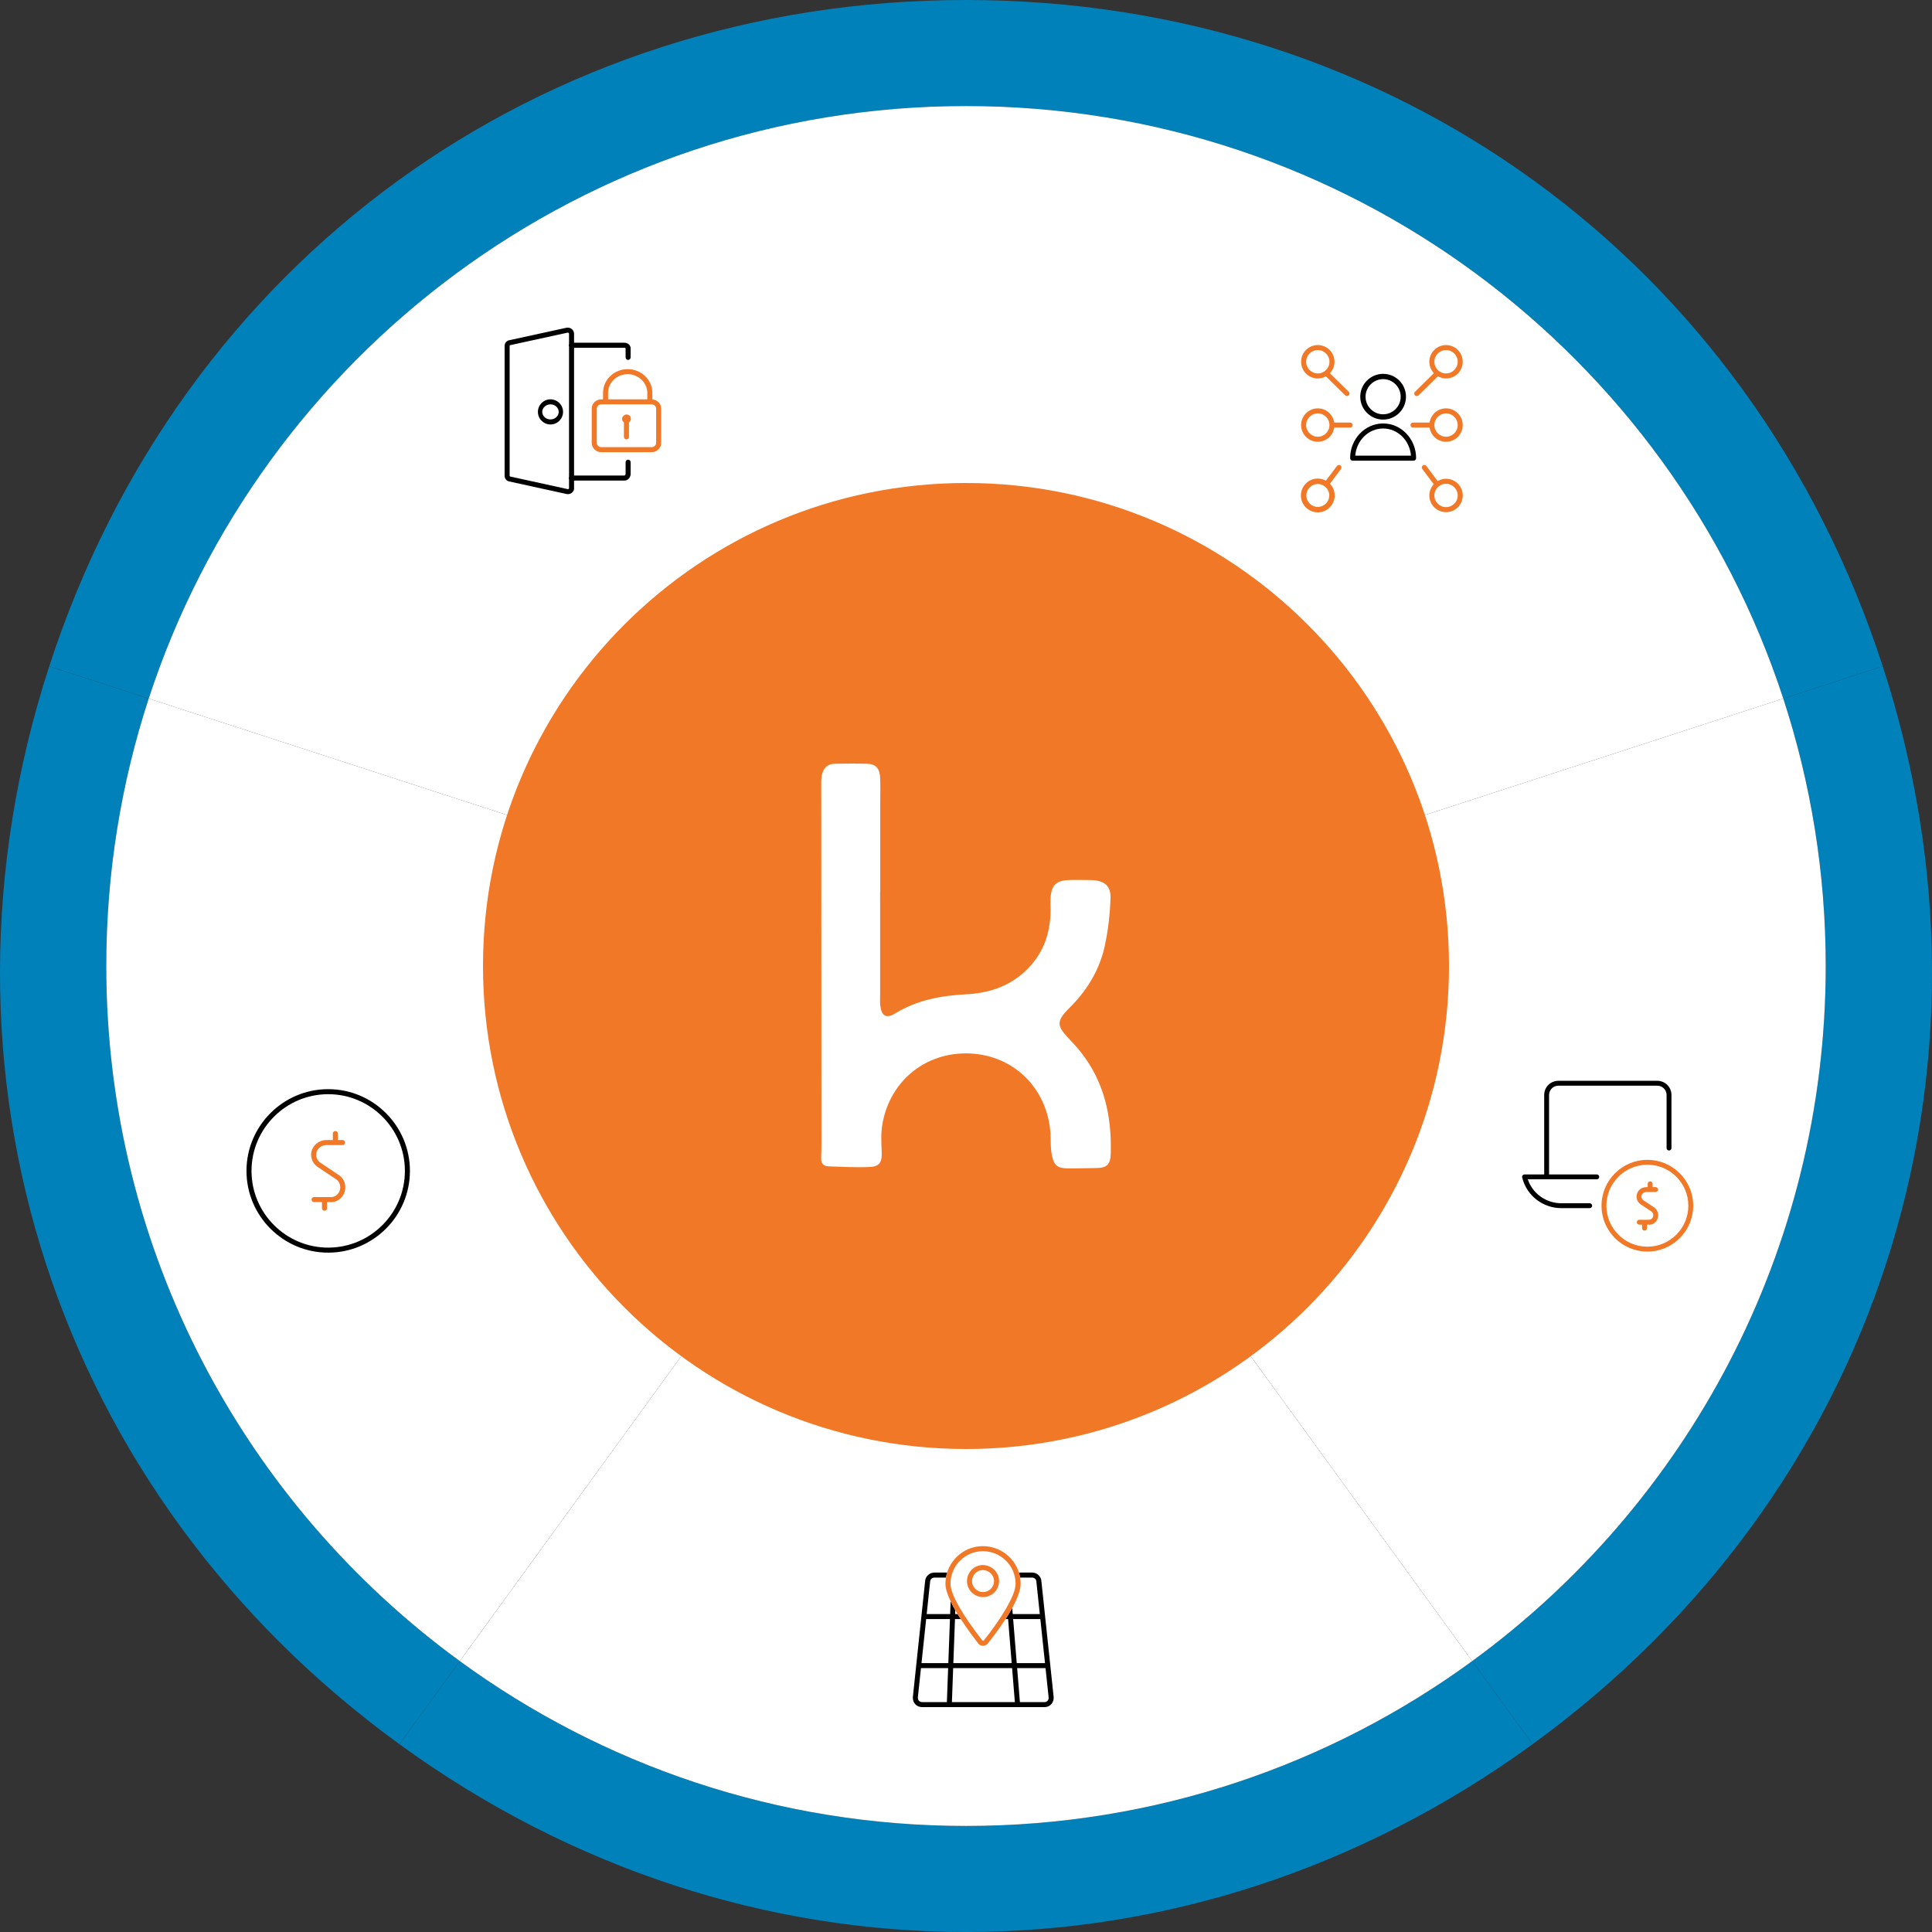 <svg width="550" height="550" viewBox="0 0 550 550" fill="none" xmlns="http://www.w3.org/2000/svg">
<rect x="0" y="0" width="550" height="550" fill="#333333" stroke="none"/>
<g clip-path="url(#clip0_2682_85191)">
<path d="M275 30.189V0C153.76 0 51.489 74.324 14.024 189.661L42.34 198.864C74.349 100.938 166.407 30.189 275 30.189Z" fill="#0181BA"/>
<path d="M275 30.189C166.407 30.189 74.349 100.939 42.34 198.864L275 274.48V30.189Z" fill="white"/>
<path d="M185.704 113.7V111.818C185.704 108.106 182.557 105.087 178.689 105.087C174.82 105.087 171.673 108.106 171.673 111.818V113.679H171.173C169.672 113.679 168.452 114.868 168.452 116.328V126.081C168.452 127.541 169.672 128.729 171.173 128.729H185.489C186.997 128.729 188.224 127.541 188.224 126.081V116.328C188.224 114.939 187.111 113.808 185.704 113.7ZM173.105 111.818C173.105 108.896 175.61 106.519 178.689 106.519C181.715 106.519 184.273 108.945 184.273 111.818V113.679H173.105V111.818ZM186.792 126.081C186.792 126.808 186.118 127.297 185.489 127.297H171.173C170.401 127.297 169.884 126.668 169.884 126.081V116.328C169.884 115.74 170.401 115.111 171.173 115.111H185.489C186.294 115.111 186.792 115.743 186.792 116.328V126.081Z" fill="#F07826"/>
<path d="M178.447 117.997C178.41 117.991 178.376 117.975 178.338 117.975C178.336 117.975 178.335 117.976 178.334 117.976C178.333 117.976 178.332 117.975 178.331 117.975C178.319 117.975 178.308 117.983 178.297 117.983C178.204 117.989 178.116 118.009 178.036 118.047C177.535 118.207 177.085 118.715 177.085 119.221C177.085 119.663 177.301 120.018 177.622 120.242V124.376C177.622 124.772 177.942 125.092 178.338 125.092C178.733 125.092 179.053 124.772 179.053 124.376V120.244C179.376 120.022 179.59 119.669 179.59 119.221C179.59 118.552 179.103 118.055 178.447 117.997Z" fill="#F07826"/>
<path d="M178.813 102.452C179.208 102.452 179.528 102.132 179.528 101.736V99.159C179.528 98.282 178.739 97.569 177.767 97.569H163.423V95.019C163.423 94.056 162.626 93.273 161.647 93.273H161.461C161.409 93.273 161.359 93.278 161.309 93.29L144.999 96.85C144.205 96.994 143.651 97.671 143.651 98.499V135.43C143.651 136.25 144.205 136.923 144.972 137.061L161.356 140.65C161.457 140.665 161.557 140.673 161.657 140.673C162.451 140.673 163.126 140.191 163.386 139.409C163.41 139.335 163.423 139.259 163.423 139.183V136.805H177.767C178.739 136.805 179.528 135.951 179.528 134.902V131.579C179.528 131.183 179.208 130.863 178.813 130.863C178.417 130.863 178.097 131.183 178.097 131.579V134.902C178.097 135.168 177.919 135.373 177.767 135.373H163.423V99.001H177.767C177.977 99.001 178.091 99.122 178.097 99.159V101.736C178.097 102.132 178.417 102.452 178.813 102.452ZM161.615 139.243L145.253 135.657C145.14 135.637 145.083 135.561 145.083 135.43V98.499C145.083 98.29 145.211 98.267 145.278 98.254L161.538 94.705H161.647C161.84 94.705 161.991 94.843 161.991 95.019V97.961C161.94 98.059 161.904 98.166 161.904 98.285C161.904 98.403 161.94 98.51 161.991 98.609V135.765C161.94 135.864 161.904 135.971 161.904 136.089C161.904 136.208 161.94 136.315 161.991 136.413V139.044C161.91 139.202 161.783 139.266 161.615 139.243Z" fill="black"/>
<path d="M156.711 113.679C154.737 113.679 153.132 115.284 153.132 117.259C153.132 119.234 154.737 120.839 156.711 120.839C158.685 120.839 160.29 119.234 160.29 117.259C160.29 115.284 158.685 113.679 156.711 113.679ZM156.711 119.407C155.418 119.407 154.366 118.443 154.366 117.259C154.366 116.075 155.418 115.111 156.711 115.111C158.004 115.111 159.056 116.075 159.056 117.259C159.056 118.424 157.982 119.407 156.711 119.407Z" fill="black"/>
<path d="M30.254 275C30.254 248.416 34.507 222.83 42.34 198.864L14.024 189.661C-23.441 304.998 15.623 425.256 113.708 496.538L130.895 472.876C69.898 428.354 30.254 356.313 30.254 275Z" fill="#0181BA"/>
<path d="M42.34 198.863C34.507 222.829 30.254 248.416 30.254 275C30.254 356.313 69.897 428.354 130.895 472.876L275 274.479L42.34 198.863Z" fill="white"/>
<path d="M98.196 337.082C97.951 335.962 97.3 335.026 96.381 334.46L91.331 331.085C90.522 330.583 89.999 329.656 89.999 328.725C89.999 327.236 91.323 325.977 92.892 325.977H97.531C97.926 325.977 98.246 325.657 98.246 325.261C98.246 324.865 97.926 324.545 97.531 324.545H96.153C96.165 324.493 96.184 324.445 96.184 324.39V322.699C96.184 322.303 95.864 321.983 95.468 321.983C95.073 321.983 94.752 322.303 94.752 322.699V324.39C94.752 324.445 94.772 324.493 94.784 324.545H92.892C90.547 324.545 88.567 326.459 88.567 328.725C88.567 330.162 89.338 331.533 90.557 332.29L95.608 335.665C96.215 336.039 96.637 336.651 96.798 337.387C96.964 338.149 96.826 338.935 96.412 339.557C95.879 340.388 94.982 340.87 94.046 340.774H89.408C89.012 340.774 88.692 341.094 88.692 341.49C88.692 341.886 89.012 342.206 89.408 342.206L91.674 342.204C91.671 342.228 91.66 342.249 91.66 342.273V343.964C91.66 344.36 91.98 344.68 92.376 344.68C92.771 344.68 93.092 344.36 93.092 343.964V342.273C93.092 342.248 93.08 342.227 93.077 342.203L93.971 342.202C94.09 342.214 94.209 342.221 94.328 342.221C95.603 342.221 96.864 341.507 97.61 340.34C98.231 339.408 98.445 338.22 98.196 337.082Z" fill="#F07826"/>
<path d="M93.433 356.602C80.605 356.602 70.169 346.162 70.169 333.331C70.169 320.501 80.605 310.061 93.433 310.061C106.26 310.061 116.697 320.501 116.697 333.331C116.697 346.162 106.26 356.602 93.433 356.602ZM93.433 311.493C81.394 311.493 71.6 321.289 71.6 333.331C71.6 345.373 81.394 355.17 93.433 355.17C105.472 355.17 115.265 345.373 115.265 333.331C115.265 321.289 105.472 311.493 93.433 311.493Z" fill="black"/>
<path d="M275 519.811C221.122 519.811 171.322 502.383 130.895 472.876L113.708 496.538C211.793 567.82 338.206 567.82 436.292 496.538L419.105 472.876C378.678 502.383 328.877 519.811 275 519.811Z" fill="#0181BA"/>
<path d="M130.895 472.876C171.322 502.383 221.122 519.811 275 519.811C328.877 519.811 378.678 502.384 419.105 472.876L275 274.479L130.895 472.876Z" fill="white"/>
<path d="M296.453 450.058C296.328 448.699 295.191 447.675 293.808 447.675H290.063C290.209 448.138 290.312 448.619 290.394 449.107H293.808C294.457 449.107 294.97 449.562 295.028 450.199L296.012 459.489H288.306L288.163 457.732C287.574 458.805 286.916 459.88 286.243 460.921H286.986L288.007 473.451H271.4L271.865 460.921H273.517C273.206 460.441 272.907 459.964 272.617 459.489H271.918L271.959 458.381C271.46 457.516 271.009 456.67 270.62 455.855L270.486 459.489H263.809L264.794 450.188C264.851 449.562 265.364 449.107 266.014 449.107H269.305C269.386 448.619 269.488 448.138 269.633 447.675H266.014C264.63 447.675 263.492 448.699 263.369 450.048L260.832 474.047C260.824 474.088 260.807 474.125 260.807 474.167C260.807 474.18 260.814 474.191 260.815 474.204L259.868 483.16V483.346C259.868 484.849 261.006 485.982 262.516 485.982H297.305L297.545 485.979C298.256 485.924 298.893 485.604 299.338 485.081C299.795 484.544 300.012 483.841 299.949 483.084L296.453 450.058ZM269.557 484.55H262.516C261.8 484.55 261.3 484.055 261.3 483.346L261.295 483.235L262.18 474.883H269.915L269.557 484.55ZM269.968 473.451H262.331L263.658 460.921H270.433L269.968 473.451ZM270.989 484.55L271.347 474.883H288.123L288.911 484.55H270.989ZM288.423 460.921H296.164L297.491 473.451H289.444L288.423 460.921ZM298.247 484.154C298.048 484.387 297.766 484.526 297.49 484.55H290.348L289.56 474.883H297.642L298.525 483.218C298.554 483.576 298.456 483.908 298.247 484.154Z" fill="black"/>
<path d="M290.394 449.107C290.312 448.619 290.209 448.138 290.063 447.675C288.697 443.323 284.615 440.156 279.805 440.156C275.035 440.156 270.987 443.323 269.633 447.675C269.488 448.138 269.386 448.619 269.305 449.107C269.21 449.681 269.148 450.267 269.148 450.868C269.148 452.228 269.716 453.955 270.62 455.855C271.009 456.67 271.46 457.516 271.959 458.381C272.171 458.748 272.39 459.117 272.617 459.489C272.907 459.964 273.206 460.441 273.517 460.921C275.081 463.334 276.868 465.769 278.541 467.921C278.614 468.001 278.688 468.076 278.762 468.145C278.8 468.181 278.843 468.212 278.887 468.24C279.212 468.43 279.552 468.524 279.879 468.524C280.381 468.524 280.852 468.306 281.189 467.886C282.209 466.618 284.296 463.931 286.243 460.921C286.916 459.88 287.574 458.805 288.163 457.732C289.541 455.219 290.552 452.739 290.552 450.868C290.552 450.267 290.49 449.681 290.394 449.107ZM280.074 466.989C280.032 467.038 279.934 467.165 279.676 467.039C279.661 467.025 279.652 467.016 279.634 466.998C273.796 459.478 270.58 453.75 270.58 450.868C270.58 445.751 274.718 441.589 279.805 441.589C284.941 441.589 289.12 445.751 289.12 450.868C289.12 454.458 284.247 461.796 280.074 466.989Z" fill="#F07826"/>
<path d="M279.85 445.527C277.332 445.527 275.283 447.576 275.283 450.095C275.283 452.613 277.332 454.663 279.85 454.663C282.368 454.663 284.416 452.613 284.416 450.095C284.416 447.635 282.423 445.629 279.85 445.527ZM279.85 453.231C278.121 453.231 276.714 451.824 276.714 450.095C276.714 448.365 278.121 446.959 279.822 446.958C281.596 447.029 282.985 448.407 282.985 450.095C282.985 451.824 281.579 453.231 279.85 453.231Z" fill="#F07826"/>
<path d="M535.976 189.661L507.659 198.864C515.493 222.83 519.746 248.416 519.746 275C519.746 356.313 480.102 428.354 419.105 472.876L436.292 496.538C534.377 425.256 573.441 304.998 535.976 189.661Z" fill="#0181BA"/>
<path d="M419.105 472.876C480.102 428.354 519.746 356.313 519.746 275C519.746 248.416 515.493 222.829 507.66 198.863L275 274.479L419.105 472.876Z" fill="white"/>
<path d="M471.762 307.68H443.668C441.39 307.68 439.599 309.472 439.599 311.751V334.338H434.002C433.794 334.338 433.585 334.435 433.46 334.602C433.335 334.768 433.28 334.991 433.335 335.199C434.571 340.339 439.182 343.937 444.543 343.937H452.556C452.944 343.937 453.25 343.631 453.25 343.242C453.25 342.853 452.944 342.547 452.556 342.547H444.543C440.126 342.547 436.293 339.783 434.932 335.727H454.569C454.958 335.727 455.264 335.421 455.264 335.032C455.264 334.643 454.958 334.338 454.569 334.338H440.987V311.751C440.987 310.25 442.168 309.07 443.668 309.07H471.762C473.262 309.07 474.442 310.25 474.442 311.751V326.823C474.442 327.211 474.748 327.517 475.137 327.517C475.526 327.517 475.831 327.211 475.831 326.823V311.751C475.831 309.472 474.04 307.68 471.762 307.68Z" fill="black"/>
<path d="M468.971 330.184C461.777 330.184 455.916 336.047 455.916 343.242C455.916 350.438 461.777 356.3 468.971 356.3C476.164 356.3 482.025 350.438 482.025 343.242C482.025 336.047 476.164 330.184 468.971 330.184ZM468.971 354.911C462.541 354.911 457.305 349.674 457.305 343.242C457.305 336.81 462.541 331.574 468.971 331.574C475.4 331.574 480.636 336.81 480.636 343.242C480.636 349.674 475.4 354.911 468.971 354.911Z" fill="#F07826"/>
<path d="M470.818 343.673L467.915 341.742C467.526 341.506 467.276 341.061 467.276 340.63C467.276 339.936 467.901 339.339 468.651 339.339H471.304C471.693 339.339 471.998 339.033 471.998 338.644C471.998 338.255 471.693 337.949 471.304 337.949H470.457V337.005C470.457 336.616 470.151 336.31 469.762 336.31C469.373 336.31 469.068 336.616 469.068 337.005V337.949H468.651C467.124 337.949 465.888 339.144 465.888 340.63C465.888 341.547 466.374 342.422 467.151 342.909L470.054 344.84C470.332 345.02 470.54 345.298 470.609 345.645C470.693 346.006 470.637 346.381 470.429 346.687C470.193 347.062 469.776 347.284 469.318 347.243H466.665C466.276 347.243 465.971 347.548 465.971 347.937C465.971 348.326 466.276 348.632 466.665 348.632H467.457V349.632C467.457 350.021 467.762 350.327 468.151 350.327C468.54 350.327 468.846 350.021 468.846 349.632V348.632H469.498V348.66C470.332 348.66 471.151 348.201 471.609 347.451C472.012 346.854 472.151 346.09 471.984 345.353C471.818 344.631 471.401 344.034 470.818 343.673Z" fill="#F07826"/>
<path d="M507.66 198.864L535.976 189.661C498.51 74.324 396.24 0 275 0V30.189C383.593 30.189 475.651 100.938 507.66 198.864Z" fill="#0181BA"/>
<path d="M275 30.189V274.48L507.66 198.864C475.651 100.939 383.593 30.189 275 30.189Z" fill="white"/>
<path d="M403.324 112.76C403.505 112.76 403.687 112.691 403.826 112.553L409.345 107.114C410.032 107.501 410.813 107.74 411.656 107.74C414.277 107.74 416.409 105.607 416.409 102.985C416.409 100.364 414.277 98.231 411.656 98.231C409.035 98.231 406.903 100.364 406.903 102.985C406.903 104.242 407.402 105.379 408.201 106.231L402.821 111.534C402.539 111.812 402.537 112.265 402.814 112.546C402.954 112.688 403.138 112.76 403.324 112.76ZM411.656 99.663C413.488 99.663 414.977 101.153 414.977 102.985C414.977 104.817 413.488 106.308 411.656 106.308C409.825 106.308 408.334 104.817 408.334 102.985C408.334 101.153 409.825 99.663 411.656 99.663Z" fill="#F07826"/>
<path d="M411.656 136.294C410.785 136.294 409.979 136.546 409.276 136.957L406.043 132.65C405.808 132.333 405.358 132.273 405.041 132.508C404.725 132.745 404.661 133.194 404.898 133.51L408.159 137.854C407.386 138.7 406.902 139.814 406.902 141.048C406.902 143.669 409.035 145.802 411.656 145.802C414.277 145.802 416.409 143.669 416.409 141.048C416.409 138.427 414.277 136.294 411.656 136.294ZM411.656 144.37C409.825 144.37 408.334 142.88 408.334 141.048C408.334 139.216 409.825 137.726 411.656 137.726C413.487 137.726 414.977 139.216 414.977 141.048C414.977 142.88 413.487 144.37 411.656 144.37Z" fill="#F07826"/>
<path d="M375.149 107.74C375.985 107.74 376.759 107.504 377.442 107.124L382.95 112.553C383.09 112.691 383.271 112.76 383.453 112.76C383.638 112.76 383.822 112.688 383.962 112.546C384.24 112.265 384.237 111.812 383.955 111.534L378.591 106.246C379.398 105.394 379.902 104.25 379.902 102.985C379.902 100.364 377.77 98.231 375.149 98.231C372.528 98.231 370.396 100.364 370.396 102.985C370.396 105.607 372.528 107.74 375.149 107.74ZM375.149 99.663C376.981 99.663 378.471 101.153 378.471 102.985C378.471 104.817 376.981 106.308 375.149 106.308C373.318 106.308 371.828 104.817 371.828 102.985C371.828 101.153 373.318 99.663 375.149 99.663Z" fill="#F07826"/>
<path d="M380.604 132.65L377.451 136.851C376.762 136.471 375.982 136.236 375.141 136.236C372.493 136.236 370.338 138.395 370.338 141.048C370.338 143.701 372.493 145.86 375.141 145.86C377.798 145.86 379.96 143.701 379.96 141.048C379.96 139.75 379.438 138.575 378.598 137.708L381.749 133.51C381.986 133.194 381.922 132.745 381.606 132.507C381.292 132.271 380.841 132.333 380.604 132.65ZM375.141 144.312C373.346 144.312 371.886 142.848 371.886 141.048C371.886 139.248 373.346 137.784 375.141 137.784C375.876 137.784 376.547 138.036 377.094 138.445C377.106 138.455 377.112 138.469 377.124 138.479C377.13 138.483 377.137 138.481 377.143 138.485C377.91 139.083 378.412 140.003 378.412 141.048C378.412 142.848 376.945 144.312 375.141 144.312Z" fill="#F07826"/>
<path d="M411.656 116.254C409.28 116.254 407.323 118.012 406.975 120.292H402.25C401.854 120.292 401.534 120.612 401.534 121.008C401.534 121.404 401.854 121.724 402.25 121.724H406.975C407.323 124.005 409.28 125.763 411.656 125.763C414.277 125.763 416.409 123.63 416.409 121.008C416.409 118.387 414.277 116.254 411.656 116.254ZM411.656 124.331C409.825 124.331 408.334 122.84 408.334 121.008C408.334 119.176 409.825 117.686 411.656 117.686C413.488 117.686 414.977 119.176 414.977 121.008C414.977 122.84 413.488 124.331 411.656 124.331Z" fill="#F07826"/>
<path d="M384.354 120.292H379.83C379.481 118.012 377.525 116.254 375.149 116.254C372.528 116.254 370.396 118.387 370.396 121.008C370.396 123.63 372.528 125.763 375.149 125.763C377.525 125.763 379.481 124.005 379.83 121.724H384.354C384.75 121.724 385.07 121.404 385.07 121.008C385.07 120.612 384.75 120.292 384.354 120.292ZM375.149 124.331C373.318 124.331 371.828 122.84 371.828 121.008C371.828 119.176 373.318 117.686 375.149 117.686C376.981 117.686 378.471 119.176 378.471 121.008C378.471 122.84 376.981 124.331 375.149 124.331Z" fill="#F07826"/>
<path d="M393.746 120.55C388.568 120.55 384.354 124.982 384.354 130.431C384.354 130.826 384.675 131.147 385.07 131.147H402.422C402.818 131.147 403.138 130.826 403.138 130.431C403.138 124.982 398.925 120.55 393.746 120.55ZM385.815 129.715C386.158 125.39 389.584 121.982 393.746 121.982C397.908 121.982 401.334 125.39 401.677 129.715H385.815Z" fill="black"/>
<path d="M393.754 119.448C397.339 119.448 400.255 116.528 400.255 112.938C400.255 109.348 397.339 106.427 393.754 106.427C390.161 106.427 387.237 109.348 387.237 112.938C387.237 116.528 390.161 119.448 393.754 119.448ZM393.754 107.935C396.507 107.935 398.748 110.18 398.748 112.938C398.748 115.696 396.507 117.941 393.754 117.941C390.992 117.941 388.744 115.696 388.744 112.938C388.744 110.18 390.992 107.935 393.754 107.935Z" fill="black"/>
<path d="M275 412.5C350.939 412.5 412.5 350.939 412.5 275C412.5 199.061 350.939 137.5 275 137.5C199.061 137.5 137.5 199.061 137.5 275C137.5 350.939 199.061 412.5 275 412.5Z" fill="#F07826"/>
<path fill-rule="evenodd" clip-rule="evenodd" d="M250.553 253.931V283.194C250.553 284.192 250.485 285.195 250.589 286.183C250.91 289.171 252.258 290.083 254.793 288.527C261.054 284.684 267.872 283.43 275.068 283.055C281.26 282.737 287.034 280.945 291.755 276.572C296.509 272.19 298.747 266.71 299.052 260.357C299.123 258.706 298.973 257.028 299.093 255.372C299.357 251.954 300.749 250.67 304.176 250.531C306.161 250.461 308.149 250.531 310.14 250.531C314.676 250.531 316.15 252.356 316.15 255.454C316.009 260.066 315.489 264.73 314.516 269.237C313.088 275.867 309.694 281.576 304.94 286.433C304.627 286.746 304.306 287.058 303.993 287.379C300.882 290.61 300.874 292.027 303.868 295.223C305.155 296.599 306.452 297.964 307.624 299.435C314.371 307.931 316.517 317.839 316.205 328.413C316.109 331.652 315.013 332.514 311.894 332.522C309.226 332.527 306.58 332.658 303.92 332.614C301.132 332.584 300.088 331.812 299.495 329.109C299.139 327.507 299.112 325.815 299.101 324.162C298.968 311.198 289.843 301.075 277.254 299.979C264.358 298.861 253.455 307.148 251.203 319.979C250.752 322.541 250.882 325.233 250.999 327.861C251.132 330.67 250.521 332.035 247.747 332.198C243.792 332.421 239.805 332.136 235.824 332.035C234.312 331.994 233.708 331.097 233.77 329.626C233.828 328.073 233.852 326.522 233.847 324.967C233.833 291.393 233.811 257.809 233.798 224.222C233.798 223.115 233.743 222 233.923 220.907C234.265 218.832 235.421 217.45 237.684 217.423C240.782 217.379 243.89 217.338 246.988 217.442C249.308 217.521 250.442 218.758 250.553 221.347C250.673 223.895 250.583 226.446 250.583 228.997C250.591 237.311 250.583 245.622 250.583 253.931H250.553Z" fill="white"/>
</g>
<defs>
<clipPath id="clip0_2682_85191">
<rect width="550" height="550" fill="white"/>
</clipPath>
</defs>
</svg>
